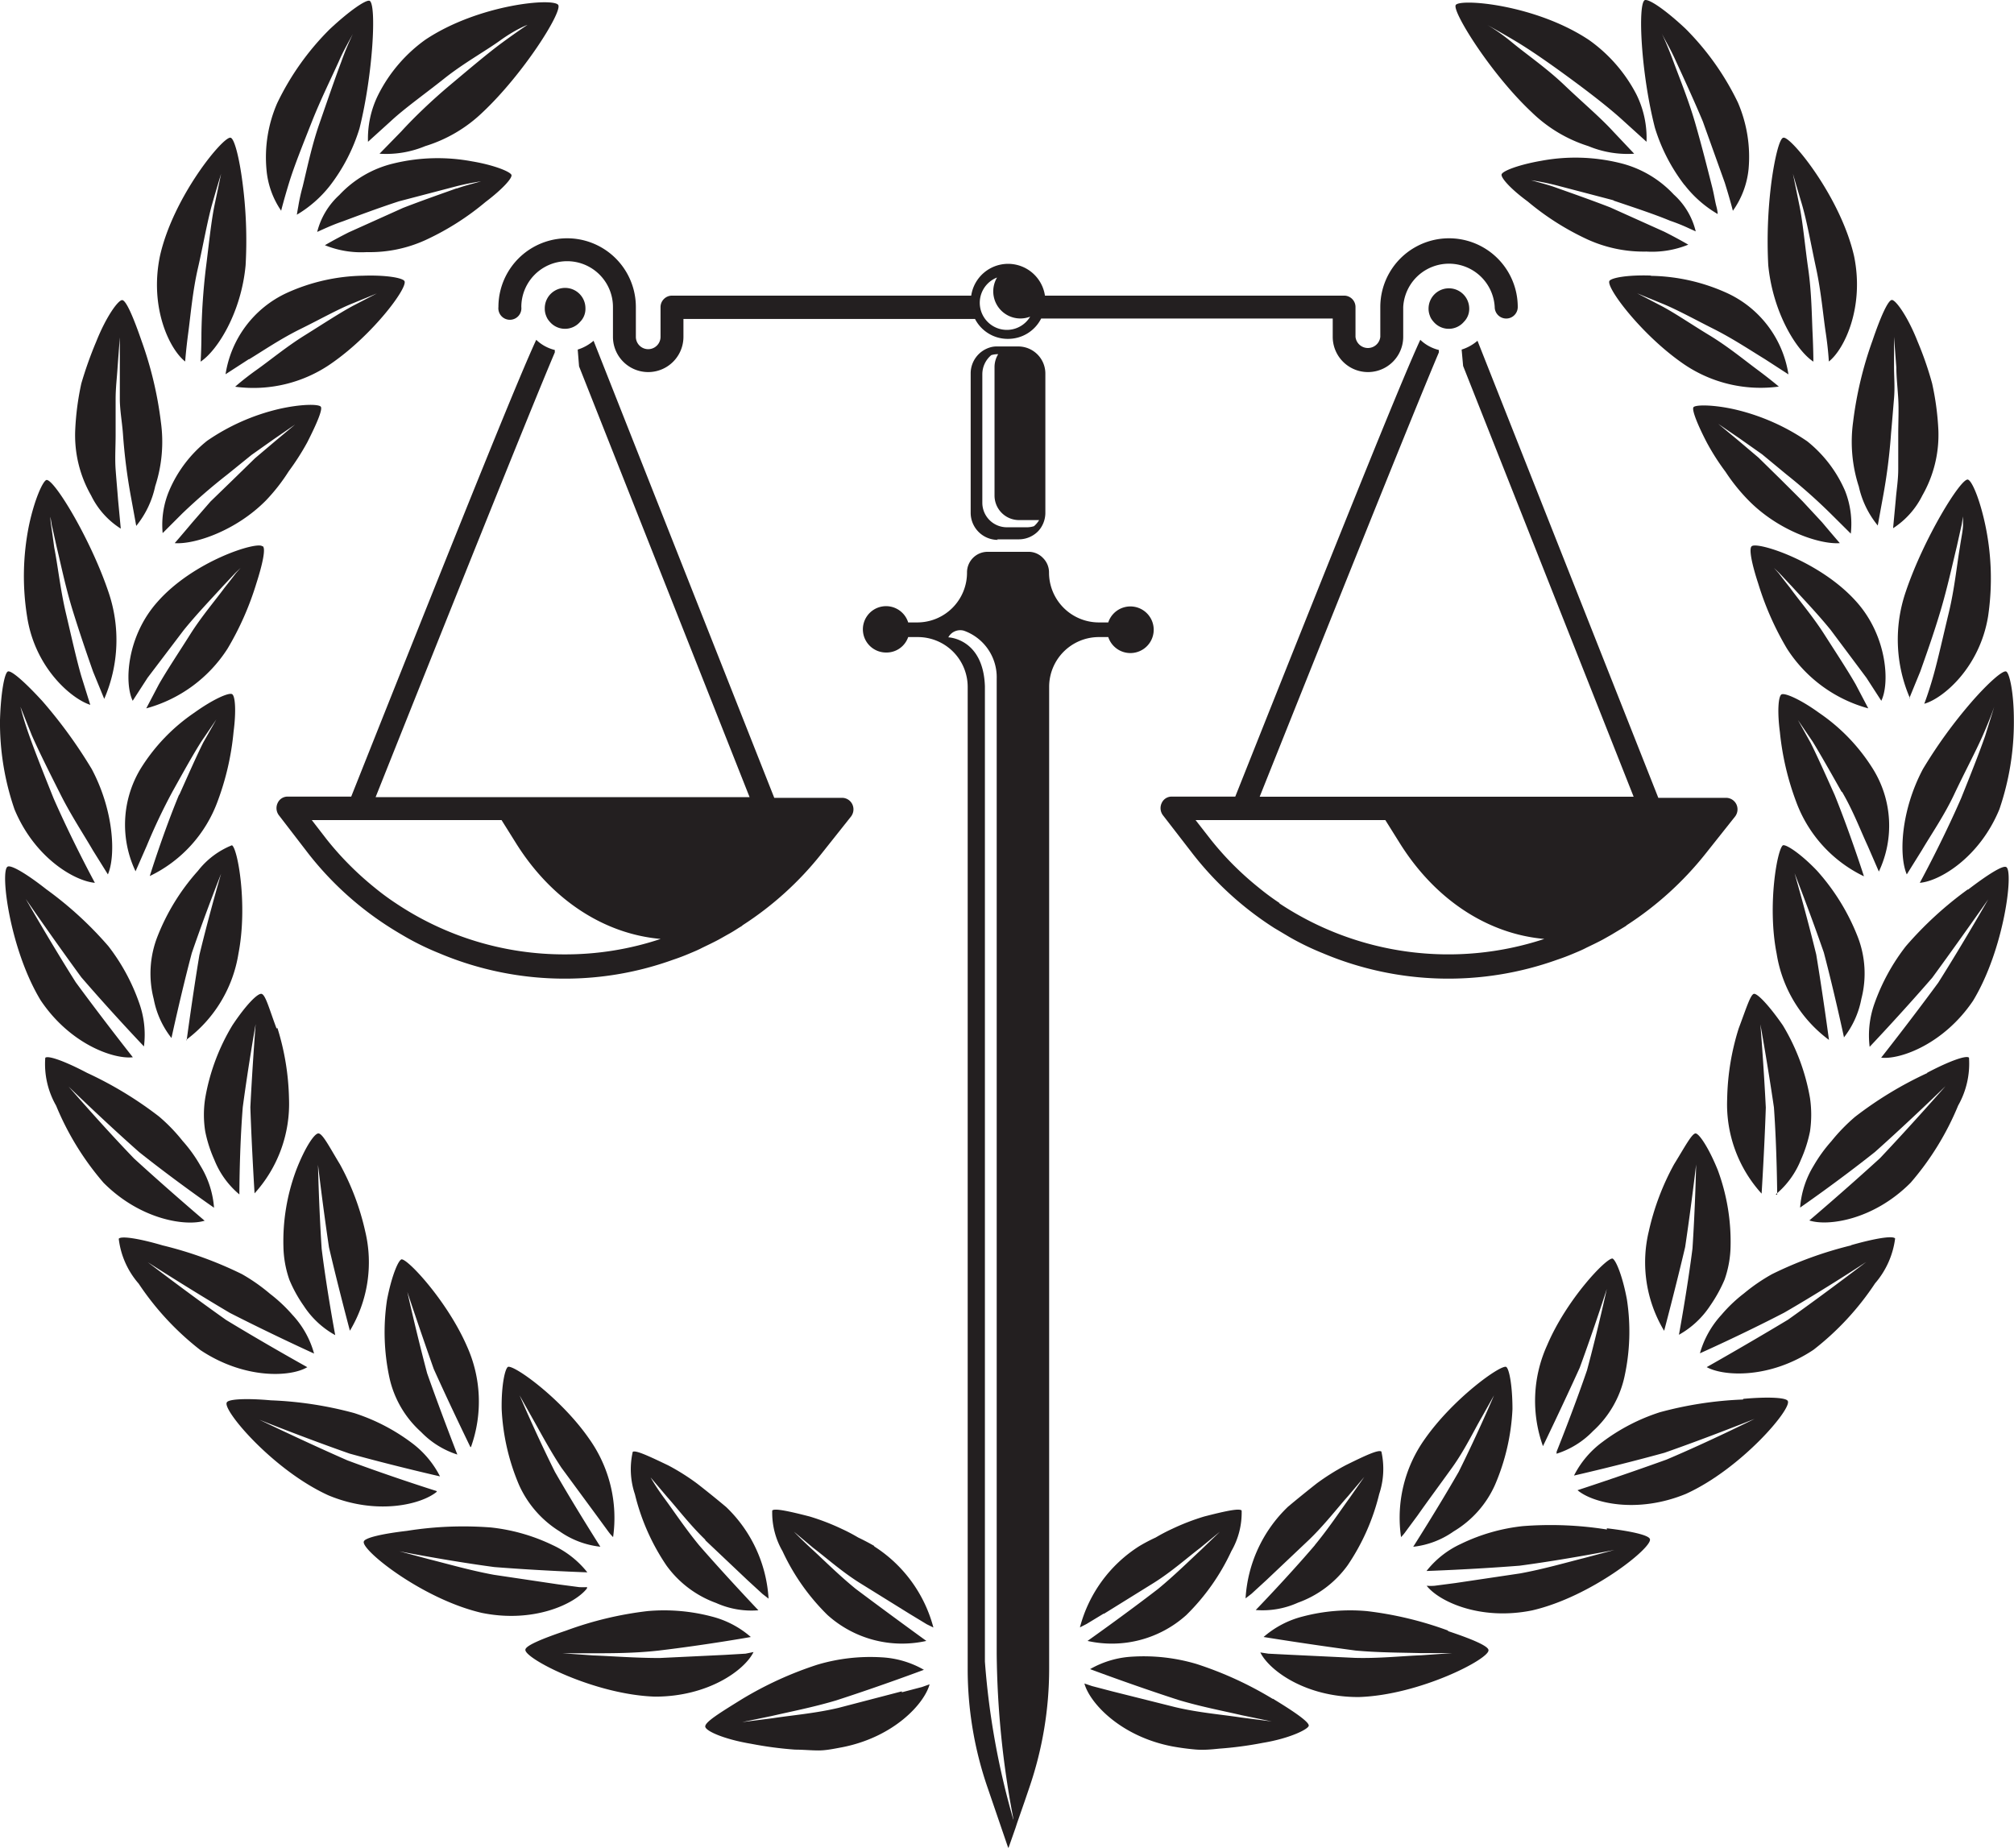 <svg xmlns="http://www.w3.org/2000/svg" viewBox="0 0 148.58 136.31"><defs><style>.cls-1{fill:#231f20;}</style></defs><g id="Layer_2" data-name="Layer 2"><g id="Layer_1-2" data-name="Layer 1"><path class="cls-1" d="M74.36,25a2.73,2.73,0,0,0,2.45-1.5H98.32v1.35a2.6,2.6,0,1,0,5.2,0v-2.2a3.38,3.38,0,0,1,6.75,0,.85.85,0,1,0,1.7,0,5.07,5.07,0,1,0-10.14,0v2.2a.92.92,0,0,1-1.83,0v-2.2a.84.84,0,0,0-.85-.84H77.09a2.75,2.75,0,0,0-5.44,0H49.58a.85.85,0,0,0-.85.84v2.2a.91.91,0,1,1-1.82,0v-2.2a5.07,5.07,0,1,0-10.14,0,.85.85,0,1,0,1.69,0,3.38,3.38,0,0,1,6.76,0v2.2a2.6,2.6,0,0,0,5.2,0V23.53H71.93A2.71,2.71,0,0,0,74.36,25m-.77-4.58A2,2,0,0,0,76,23.36a2,2,0,1,1-2.38-2.91"></path><path class="cls-1" d="M107.94,27l12.58,31.78H92.93C97.69,46.87,104.31,30.33,106.15,26l0-.18a3,3,0,0,1-1.37-.75c-1.19,2.57-4.33,10.27-13.65,33.7H86.46a.8.8,0,0,0-.76.48.87.87,0,0,0,.09.89L88,63a24,24,0,0,0,6,5.46l1.16.69a19.91,19.91,0,0,0,2.42,1.17,23.79,23.79,0,0,0,17.31.48c.39-.13.76-.27,1.14-.43s.68-.28,1-.45l.58-.28c.26-.13.53-.26.79-.41l.46-.26.85-.51.23-.14.08-.07A24.21,24.21,0,0,0,125.81,63l2.2-2.77a.87.87,0,0,0,.09-.89.85.85,0,0,0-.76-.48h-5L109,25.14a3.29,3.29,0,0,1-1.17.65ZM94.41,66.63a18,18,0,0,1-1.52-1.12A22.94,22.94,0,0,1,91,63.82a22.07,22.07,0,0,1-1.7-1.91L88.2,60.5h14l1.07,1.71c2.64,4.22,6.54,6.7,10.66,7.06a22.54,22.54,0,0,1-19.57-2.64m16.22-7.82h0Z"></path><path class="cls-1" d="M108.39,22.77a1.49,1.49,0,1,0-3,0,1.39,1.39,0,0,0,.1.53,1,1,0,0,0,.11.23,1.66,1.66,0,0,0,.16.21,1.47,1.47,0,0,0,2.24,0h0a1.35,1.35,0,0,0,.39-1"></path><path class="cls-1" d="M40.19,22.77a1.39,1.39,0,0,0,.1.53,1.58,1.58,0,0,0,.11.23,1.66,1.66,0,0,0,.16.21,1.47,1.47,0,0,0,2.24,0h0a1.35,1.35,0,0,0,.39-1,1.49,1.49,0,0,0-3,0"></path><path class="cls-1" d="M42.62,25.79l.1,1.24L55.3,58.81H27.71C32.47,46.87,39.09,30.33,40.93,26l0-.18a3,3,0,0,1-1.37-.75c-1.19,2.57-4.33,10.27-13.65,33.7H21.24a.8.8,0,0,0-.76.48.87.87,0,0,0,.09.89L22.77,63a23.83,23.83,0,0,0,6.05,5.46c.38.24.77.47,1.15.69a19.91,19.91,0,0,0,2.42,1.17,23.75,23.75,0,0,0,9.28,1.88,23.5,23.5,0,0,0,8-1.4c.39-.13.76-.27,1.14-.43s.68-.28,1-.45l.58-.28c.26-.13.53-.26.79-.41l.46-.26c.3-.16.57-.33.85-.51l.23-.14.08-.07A24,24,0,0,0,60.59,63l2.2-2.77a.87.87,0,0,0,.09-.89.84.84,0,0,0-.76-.48h-5L43.79,25.14a3.29,3.29,0,0,1-1.17.65m-.94,44.62a22.32,22.32,0,0,1-12.49-3.78,18,18,0,0,1-1.52-1.12,22.94,22.94,0,0,1-1.88-1.69,22.07,22.07,0,0,1-1.7-1.91L23,60.5H37l1.07,1.71c2.64,4.22,6.54,6.7,10.67,7.06a22.21,22.21,0,0,1-7.09,1.14"></path><path class="cls-1" d="M73.56,39.79h1.61a2,2,0,0,0,1.24-.44h0a1.75,1.75,0,0,0,.42-.48,2,2,0,0,0,.29-1V27.56a2,2,0,0,0-2-2H73.56a1.67,1.67,0,0,0-.55.08,2,2,0,0,0-1.4,1.88V37.83a2,2,0,0,0,2,2M72.47,27.61a1.84,1.84,0,0,1,.66-1.41,1.7,1.7,0,0,1,.51-.07,1.81,1.81,0,0,0-.27.95v9.48a1.81,1.81,0,0,0,1.82,1.81h1.47a1.82,1.82,0,0,1-.38.45h0a1.77,1.77,0,0,1-.52.08H74.27a1.81,1.81,0,0,1-1.8-1.81Z"></path><path class="cls-1" d="M81.76,47a1.72,1.72,0,1,0,0-1.08h-.69a3.68,3.68,0,0,1-3.68-3.7,1.5,1.5,0,0,0-.45-1.06,1.46,1.46,0,0,0-1.07-.45h-3a1.52,1.52,0,0,0-1.53,1.51,3.67,3.67,0,0,1-3.68,3.7H67a1.71,1.71,0,1,0-1.62,2.22A1.69,1.69,0,0,0,67,47h.71a3.68,3.68,0,0,1,3.68,3.69v72.41a26.8,26.8,0,0,0,1.47,8.79l1.53,4.47.53-1.51.11-.34.56-1.61.34-1a27.07,27.07,0,0,0,1.47-8.79V50.64A3.67,3.67,0,0,1,81.06,47Zm-7,87.25a57,57,0,0,1-2.1-11.67V50.63c-.12-3.54-2.7-3.61-2.7-3.61a0,0,0,0,1,0,0,1,1,0,0,1,1.15-.49,3.64,3.64,0,0,1,2.42,3.54V122a67.34,67.34,0,0,0,1.23,12.18Z"></path><path class="cls-1" d="M43.31,117.09a4.89,4.89,0,0,1-.59,0l-1.52-.2-4.77-.71c-1.74-.32-3.43-.81-4.75-1.14l-2.21-.59s3.61.71,7,1.16c3.56.28,6.86.39,6.86.39a7,7,0,0,0-2.54-2,13.87,13.87,0,0,0-4.57-1.31,26.47,26.47,0,0,0-6.2.25c-1.8.21-3.12.51-3.18.79-.21.62,4.34,4.25,8.7,5.26,3.82.78,6.86-.65,7.76-1.8"></path><path class="cls-1" d="M64.51,114.06q-.59-.34-1.2-.63a12.94,12.94,0,0,0-1.22-.64,16.89,16.89,0,0,0-2.36-.91c-1.48-.38-2.6-.63-2.76-.44a5.67,5.67,0,0,0,.76,3,16.05,16.05,0,0,0,3.31,4.7,8.22,8.22,0,0,0,7.3,1.92s-2.76-2-5.21-3.84c-1.23-1-2.36-2.13-3.2-2.9S58.57,113,58.57,113L60,114.2c.9.68,2.1,1.75,3.41,2.57l3.69,2.29,1.27.77.49.24a10.18,10.18,0,0,0-4.39-6"></path><path class="cls-1" d="M52,113.6l3.17,3,1.09,1,.44.34a10.19,10.19,0,0,0-3.13-6.76c-.68-.57-1.41-1.16-2.13-1.72a16.3,16.3,0,0,0-2.14-1.35c-1.38-.66-2.41-1.15-2.62-1a5.77,5.77,0,0,0,.16,3.13,16.14,16.14,0,0,0,2.33,5.26,7.79,7.79,0,0,0,3.66,2.76,6.37,6.37,0,0,0,3.12.54s-2.33-2.45-4.36-4.78c-1-1.21-1.89-2.55-2.57-3.47S48,109,48,109l1.22,1.44c.75.84,1.72,2.11,2.84,3.18"></path><path class="cls-1" d="M66.53,124.78,61.85,126c-1.74.41-3.48.55-4.83.76l-2.27.29,2.22-.46c1.33-.31,3-.63,4.71-1.14,3.4-1.1,6.48-2.26,6.48-2.26a7,7,0,0,0-3.12-.92,13.69,13.69,0,0,0-4.73.54,26.59,26.59,0,0,0-5.63,2.58c-1.61,1-2.7,1.67-2.65,2s1.41.93,3.39,1.26a27.27,27.27,0,0,0,3.25.43c.57,0,1.15.06,1.72.06s1.16-.13,1.71-.23c3.83-.74,6.09-3.21,6.48-4.65l-.56.2-1.49.39"></path><path class="cls-1" d="M34.75,106.74a9.92,9.92,0,0,0-.31-7.44C33,96,30.07,92.85,29.62,92.91c-.25.08-.74,1.27-1.07,3a16,16,0,0,0,.18,5.73,7.56,7.56,0,0,0,2.33,4,6.44,6.44,0,0,0,2.68,1.67s-1.22-3.13-2.23-6c-.83-3.14-1.46-6-1.46-6S30.94,98,32,101c1.26,2.8,2.71,5.77,2.71,5.77"></path><path class="cls-1" d="M55.59,121.88,55,122l-1.53.09-4.81.23c-1.79,0-3.53-.14-4.89-.19l-2.28-.16,2.27,0c1.35,0,3.09,0,4.84-.2,3.54-.42,6.79-1,6.79-1a7,7,0,0,0-2.88-1.51,13.79,13.79,0,0,0-4.75-.4,26.11,26.11,0,0,0-6,1.44c-1.75.59-3,1.11-3,1.41-.08.64,5.09,3.32,9.57,3.46,3.9,0,6.6-1.94,7.26-3.29"></path><path class="cls-1" d="M41.41,108.27,44,111.79l.87,1.19a3.57,3.57,0,0,0,.36.42,10.07,10.07,0,0,0-1.75-7.23c-2.07-3-5.55-5.48-6-5.33-.23.12-.5,1.4-.47,3.12a16.19,16.19,0,0,0,1.28,5.59,7.77,7.77,0,0,0,3,3.43,6.43,6.43,0,0,0,3,1.13s-1.81-2.84-3.35-5.52c-1.44-2.89-2.61-5.65-2.61-5.65l.92,1.64c.57,1,1.3,2.39,2.16,3.69"></path><path class="cls-1" d="M13.21,58.63c-1.19,2.87-2.16,6-2.16,6a9.88,9.88,0,0,0,5-5.5A19.9,19.9,0,0,0,17.23,54c.2-1.51.13-2.66-.11-2.79s-1.39.37-2.77,1.36a13.74,13.74,0,0,0-4,4.18A8,8,0,0,0,10,64.28l.83-1.89a43,43,0,0,1,1.9-4c.78-1.4,1.52-2.74,2.14-3.71l1.09-1.6L15,54.77c-.5,1-1.12,2.41-1.77,3.86"></path><path class="cls-1" d="M13.73,76.72a9.86,9.86,0,0,0,3.86-6.36c.7-3.6-.06-7.8-.48-8a6,6,0,0,0-2.5,1.88,16,16,0,0,0-3,4.87,7.49,7.49,0,0,0-.27,4.59,6.62,6.62,0,0,0,1.31,2.88s.71-3.29,1.5-6.27c1.06-3.08,2.16-5.85,2.16-5.85s-.84,2.85-1.6,6c-.5,3-.94,6.3-.94,6.3"></path><path class="cls-1" d="M20.4,75.87c-.54-1.43-.82-2.54-1.13-2.55s-1.17.88-2.13,2.33a15.47,15.47,0,0,0-2,5.36,7.84,7.84,0,0,0,0,2.46,9.84,9.84,0,0,0,.67,2.09,6.42,6.42,0,0,0,1.85,2.56s0-3.34.25-6.44c.43-3.21.95-6.13.95-6.13s-.23,2.94-.39,6.14c.1,3,.31,6.35.31,6.35a9.83,9.83,0,0,0,2.54-7,18.66,18.66,0,0,0-.85-5.19"></path><path class="cls-1" d="M25.81,98.18a9.79,9.79,0,0,0,1.13-7.35,18.73,18.73,0,0,0-1.86-4.93c-.79-1.3-1.3-2.32-1.61-2.28s-1,1.1-1.62,2.71A15,15,0,0,0,20.91,92a7.82,7.82,0,0,0,.44,2.42,10,10,0,0,0,1.06,1.92,6.55,6.55,0,0,0,2.32,2.16s-.62-3.3-1-6.37c-.21-3.24-.27-6.2-.27-6.2s.34,2.93.81,6.09c.7,3,1.55,6.18,1.55,6.18"></path><path class="cls-1" d="M18.37,26.51c1.05-.64,2.34-1.52,3.8-2.24s2.75-1.45,3.85-1.89l1.78-.73-1.7.88c-1,.53-2.27,1.37-3.62,2.21s-2.54,1.83-3.54,2.54-1.59,1.25-1.59,1.25a10.05,10.05,0,0,0,7.2-1.79c3-2.11,5.54-5.51,5.29-6-.13-.24-1.36-.46-3.05-.4a14.15,14.15,0,0,0-5.63,1.27,7.94,7.94,0,0,0-4.52,6l1.73-1.12"></path><path class="cls-1" d="M15.11,90.07s-2.56-2.17-5.22-4.6C7.51,83,5.06,80.16,5.06,80.16S7.71,82.74,10.27,85c2.78,2.21,5.52,4.1,5.52,4.1a6.89,6.89,0,0,0-1-3.09,10.53,10.53,0,0,0-1.32-1.84,12.75,12.75,0,0,0-1.74-1.8,27.68,27.68,0,0,0-5.31-3.22c-1.59-.84-2.88-1.31-3.08-1.11a6.18,6.18,0,0,0,.8,3.53,20.84,20.84,0,0,0,3.5,5.69c2.76,2.77,6.14,3.23,7.48,2.79"></path><path class="cls-1" d="M8.91,39l-.2-2.13c-.05-.65-.12-1.42-.18-2.23s0-1.7,0-2.57,0-1.79,0-2.62.1-1.62.14-2.29c.1-1.36.17-2.27.17-2.27s0,.91,0,2.26c0,.67,0,1.44,0,2.27S9,31.09,9.07,32a41.94,41.94,0,0,0,.6,4.71c.23,1.25.38,2.09.38,2.09a6.93,6.93,0,0,0,1.4-2.93,10.58,10.58,0,0,0,.42-4.73,27.51,27.51,0,0,0-1.43-6c-.6-1.74-1.14-3-1.43-3S7.84,23.34,7.1,25.2A28.5,28.5,0,0,0,6,28.29a20.17,20.17,0,0,0-.45,3.42,8.93,8.93,0,0,0,1.17,4.84A6,6,0,0,0,8.91,39"></path><path class="cls-1" d="M20.74,15.55s.21-.84.59-2.08S22.37,10.6,23,9s1.44-3.24,2-4.48c.27-.63.55-1.12.73-1.46l.3-.55a21.37,21.37,0,0,0-.86,2.07c-.48,1.27-1.07,3-1.62,4.58s-.92,3.37-1.22,4.6a13.86,13.86,0,0,0-.33,1.5c-.07.37-.1.58-.1.58a8.77,8.77,0,0,0,2.44-2.14,13.3,13.3,0,0,0,2.18-4.22c1-4,1.27-9.15.75-9.42-.26-.11-1.5.74-2.95,2.1a19.71,19.71,0,0,0-3.87,5.45,10,10,0,0,0-.79,4.9,6.29,6.29,0,0,0,1.12,3.09"></path><path class="cls-1" d="M7,65.13s-1.63-3-3.05-6.24c-.65-1.62-1.32-3.3-1.78-4.59s-.66-2.15-.66-2.15l.83,2.08c.54,1.23,1.35,2.84,2.13,4.39s1.74,3,2.38,4.11l1.11,1.78c.59-1.37.45-4.68-1.19-7.77a35.38,35.38,0,0,0-3.63-5C1.88,50.36.83,49.43.58,49.54S.06,51.12,0,53.12a19.58,19.58,0,0,0,1.07,6.59C2.56,63.3,5.51,65,7,65.13"></path><path class="cls-1" d="M13.66,26.67s.06-.86.23-2.13.32-3.06.71-4.75.7-3.51,1.07-4.8.64-2.17.64-2.17-.18.88-.46,2.2-.45,3.11-.67,4.82a47,47,0,0,0-.32,4.74c0,1.26-.06,2.1-.06,2.1,1.24-.82,3-3.62,3.32-7.12a32.65,32.65,0,0,0-.24-6.17c-.24-1.83-.6-3.18-.87-3.23-.53-.13-4.23,4.35-5.21,8.73-.79,3.82.72,6.89,1.86,7.78"></path><path class="cls-1" d="M19.35,40.3c-.4-.37-5.07,1.08-7.73,4.1-2.28,2.55-2.46,6-1.83,7.3l1.1-1.7,2.67-3.52c1-1.23,2.1-2.37,2.86-3.21l.94-1,.39-.37-.35.39c-.2.27-.49.64-.84,1.08-.66.9-1.7,2.12-2.52,3.42s-1.72,2.65-2.32,3.7l-.93,1.77a10.35,10.35,0,0,0,6-4.41,21.84,21.84,0,0,0,2.12-4.8c.47-1.46.7-2.58.48-2.75"></path><path class="cls-1" d="M21.3,34.77a18.51,18.51,0,0,0,1.37-2.14c.69-1.36,1.14-2.41,1-2.62s-1.47-.21-3.12.17a15.65,15.65,0,0,0-5.27,2.34,9.39,9.39,0,0,0-2.79,3.66A6.49,6.49,0,0,0,12,39.33l1.44-1.44A44.06,44.06,0,0,1,16.78,35l1.78-1.44,1.64-1.16,1.57-1.08-1.45,1.21-1.51,1.28-1.63,1.59L15.53,37,14.2,38.53c-.78.93-1.31,1.54-1.31,1.54,1.48.11,4.53-.92,6.73-3.15a13.71,13.71,0,0,0,1.68-2.15"></path><path class="cls-1" d="M32.2,110s-3.19-1-6.57-2.26c-3.19-1.4-6.5-3-6.5-3s3.43,1.37,6.66,2.5c3.44.95,6.67,1.68,6.67,1.68a7.08,7.08,0,0,0-2.11-2.49,14.42,14.42,0,0,0-4.22-2.18,27.4,27.4,0,0,0-6.14-.94c-1.78-.16-3.16-.1-3.26.16-.33.56,3.43,5,7.5,6.85,3.6,1.5,6.89.66,8-.27"></path><path class="cls-1" d="M33.73,13.88c-1.06.38-2.53.89-4,1.46l-4,1.8c-1.07.54-1.76.95-1.76.95a7.1,7.1,0,0,0,3.09.51,9.89,9.89,0,0,0,4.31-.88,19.72,19.72,0,0,0,4.45-2.82c1.22-.92,2-1.77,1.91-2s-1.25-.72-2.93-1a13.79,13.79,0,0,0-5.77.16,8,8,0,0,0-4,2.33,5.5,5.5,0,0,0-1.63,2.72l.51-.23c.32-.14.79-.35,1.38-.55,1.15-.43,2.67-1,4.15-1.48l4.16-1.09a17.85,17.85,0,0,1,1.89-.38l-.51.14c-.32.09-.79.21-1.32.4"></path><path class="cls-1" d="M22.68,100.87s-2.94-1.63-6-3.49c-2.83-2-5.78-4.26-5.78-4.26s3.11,2,6.06,3.74c3.17,1.62,6.21,3,6.21,3A6.81,6.81,0,0,0,21.57,97a11.23,11.23,0,0,0-1.65-1.55A13.44,13.44,0,0,0,17.85,94,28.35,28.35,0,0,0,12,91.88c-1.73-.51-3.08-.72-3.24-.49a6.13,6.13,0,0,0,1.47,3.31,20.77,20.77,0,0,0,4.55,4.9c3.25,2.17,6.65,2,7.88,1.27"></path><path class="cls-1" d="M6.66,52,6,49.89c-.36-1.24-.73-2.92-1.14-4.66S4.27,41.75,4,40.39c-.09-.68-.17-1.24-.23-1.64s-.05-.62-.05-.62l.1.61c.09.39.21.94.36,1.61.32,1.32.66,3,1.19,4.71s1.08,3.31,1.5,4.5l.82,2A10.93,10.93,0,0,0,8,43.67c-1.31-3.89-4-8.33-4.57-8.26-.26.06-.89,1.43-1.3,3.39A18.87,18.87,0,0,0,2,45.49C2.58,49.3,5.3,51.57,6.66,52"></path><path class="cls-1" d="M9.8,78s-2.08-2.63-4.21-5.53C3.73,69.53,1.9,66.32,1.9,66.32S4,69.37,6,72.1c2.33,2.7,4.62,5.1,4.62,5.1A6.91,6.91,0,0,0,10.27,74,14.78,14.78,0,0,0,8,69.81a26.84,26.84,0,0,0-4.58-4.2C2,64.49.81,63.78.56,63.94,0,64.23.7,70,3,73.8,5.18,77.05,8.4,78.16,9.8,78"></path><path class="cls-1" d="M27.15,10.46l1.7-1.54c1-.93,2.51-2,3.93-3.13s3-2,4.14-2.82,2-1.14,2-1.14-.76.5-1.85,1.3-2.5,2-3.86,3.14-2.69,2.42-3.6,3.42L28,11.34a7.47,7.47,0,0,0,3.37-.56A10.57,10.57,0,0,0,35.6,8.29c3-2.82,5.85-7.34,5.59-7.91S35.32.3,31.38,2.93A11.17,11.17,0,0,0,27.9,7a7.23,7.23,0,0,0-.75,3.5"></path><path class="cls-1" d="M93.9,125.34a26.59,26.59,0,0,0-5.63-2.58,13.69,13.69,0,0,0-4.73-.54,7,7,0,0,0-3.12.92s3.08,1.16,6.47,2.26c1.68.51,3.39.83,4.71,1.14l2.22.46-2.26-.29c-1.35-.21-3.1-.35-4.84-.76l-4.67-1.17-1.49-.39L80,124.2c.39,1.43,2.65,3.9,6.48,4.64.55.1,1.13.18,1.71.23s1.15,0,1.72-.06a27.27,27.27,0,0,0,3.25-.43c2-.33,3.34-1,3.39-1.26s-1-1-2.65-2"></path><path class="cls-1" d="M81.44,119.06l3.69-2.29c1.31-.82,2.51-1.89,3.41-2.57L90,113l-1.37,1.32c-.83.77-2,1.92-3.19,2.9-2.45,1.89-5.21,3.84-5.21,3.84a8.21,8.21,0,0,0,7.29-1.91,16.07,16.07,0,0,0,3.32-4.71,5.67,5.67,0,0,0,.76-3c-.17-.19-1.28.06-2.76.44a16.89,16.89,0,0,0-2.36.91,12.94,12.94,0,0,0-1.22.64,12.41,12.41,0,0,0-1.2.63,10.13,10.13,0,0,0-4.39,6l.49-.25,1.27-.77"></path><path class="cls-1" d="M104.29,114.11a6.36,6.36,0,0,0,2.95-1.13,7.6,7.6,0,0,0,3.05-3.43,16,16,0,0,0,1.29-5.59c0-1.72-.24-3-.47-3.12-.43-.15-3.9,2.33-6,5.33a10,10,0,0,0-1.75,7.23,3.12,3.12,0,0,0,.35-.42l.88-1.19c.7-1,1.62-2.24,2.54-3.52s1.6-2.71,2.17-3.69l.92-1.64s-1.17,2.76-2.61,5.65c-1.54,2.68-3.35,5.52-3.35,5.52"></path><path class="cls-1" d="M97,114c-2,2.34-4.36,4.78-4.36,4.78a6.32,6.32,0,0,0,3.11-.54,7.75,7.75,0,0,0,3.67-2.76,16.14,16.14,0,0,0,2.33-5.26,5.88,5.88,0,0,0,.16-3.13c-.21-.17-1.24.32-2.62,1a17.07,17.07,0,0,0-2.15,1.35c-.71.56-1.44,1.15-2.12,1.72a10.19,10.19,0,0,0-3.13,6.76l.44-.34,1.09-1,3.17-3c1.11-1.07,2.09-2.34,2.84-3.18l1.22-1.44-1.09,1.56c-.67.92-1.56,2.26-2.56,3.47"></path><path class="cls-1" d="M113,8.28a10.52,10.52,0,0,0,4.18,2.5,7.51,7.51,0,0,0,3.38.56L119,9.69c-.91-1-2.29-2.17-3.6-3.42S112.6,4,111.55,3.13s-1.85-1.3-1.85-1.3.8.43,2,1.14,2.67,1.74,4.14,2.82,2.92,2.2,3.93,3.13l1.7,1.54a7.23,7.23,0,0,0-.75-3.5,11.27,11.27,0,0,0-3.48-4C113.26.3,107.63-.13,107.39.38S110,5.47,113,8.28"></path><path class="cls-1" d="M114.83,107.25a6.41,6.41,0,0,0,2.69-1.67,7.61,7.61,0,0,0,2.32-4,15.54,15.54,0,0,0,.18-5.73c-.32-1.71-.81-2.9-1.06-3-.45-.06-3.38,3-4.82,6.39a9.9,9.9,0,0,0-.31,7.45s1.45-3,2.71-5.78c1.1-3,2-5.82,2-5.82s-.63,2.91-1.46,6c-1,2.92-2.24,6-2.24,6"></path><path class="cls-1" d="M106.84,120.3a26.19,26.19,0,0,0-6-1.44,13.75,13.75,0,0,0-4.74.4,7,7,0,0,0-2.88,1.51s3.25.53,6.79,1c1.74.16,3.48.15,4.84.19l2.27,0-2.28.16c-1.36.05-3.11.24-4.89.19l-4.81-.23L93.57,122l-.59-.09c.67,1.35,3.37,3.31,7.27,3.29,4.47-.14,9.65-2.82,9.56-3.46,0-.3-1.22-.82-3-1.41"></path><path class="cls-1" d="M118.55,112.84a26.47,26.47,0,0,0-6.2-.25,13.8,13.8,0,0,0-4.57,1.31,6.87,6.87,0,0,0-2.54,2s3.3-.11,6.86-.39c3.4-.45,7-1.16,7-1.16l-2.21.59c-1.32.33-3,.82-4.75,1.14l-4.77.71-1.53.2a3.61,3.61,0,0,1-.59,0c.91,1.16,3.95,2.59,7.77,1.82,4.36-1,8.91-4.65,8.7-5.26-.06-.29-1.38-.59-3.18-.8"></path><path class="cls-1" d="M145.18,65.61a26.84,26.84,0,0,0-4.58,4.2A15.09,15.09,0,0,0,138.3,74a7,7,0,0,0-.37,3.23s2.28-2.4,4.62-5.1c2-2.73,4.13-5.78,4.13-5.78s-1.83,3.21-3.69,6.15c-2.13,2.9-4.21,5.53-4.21,5.53,1.4.16,4.62-1,6.78-4.2,2.31-3.81,3-9.57,2.45-9.86-.24-.16-1.38.56-2.83,1.67"></path><path class="cls-1" d="M142.17,79.17a27.68,27.68,0,0,0-5.31,3.22,13.42,13.42,0,0,0-1.75,1.8A11,11,0,0,0,133.8,86a6.89,6.89,0,0,0-1,3.09s2.74-1.89,5.52-4.1c2.56-2.28,5.21-4.86,5.21-4.86s-2.45,2.79-4.83,5.31c-2.66,2.43-5.22,4.6-5.22,4.6,1.33.44,4.71,0,7.48-2.79a20.84,20.84,0,0,0,3.5-5.69,6.28,6.28,0,0,0,.8-3.53c-.2-.2-1.49.27-3.08,1.11"></path><path class="cls-1" d="M136.56,91.88A28.35,28.35,0,0,0,130.73,94a13.44,13.44,0,0,0-2.07,1.42A10.74,10.74,0,0,0,127,97a7,7,0,0,0-1.59,2.84s3-1.33,6.22-3c3-1.73,6.05-3.74,6.05-3.74s-2.94,2.25-5.77,4.26c-3.09,1.86-6,3.5-6,3.5,1.23.68,4.63.89,7.88-1.28a20.52,20.52,0,0,0,4.54-4.9,6.28,6.28,0,0,0,1.48-3.31c-.16-.23-1.52,0-3.24.49"></path><path class="cls-1" d="M128.58,103.25a27.31,27.31,0,0,0-6.13.94,14.38,14.38,0,0,0-4.23,2.19,7,7,0,0,0-2.1,2.48s3.22-.73,6.67-1.68c3.23-1.13,6.65-2.5,6.65-2.5s-3.3,1.65-6.49,3c-3.38,1.22-6.57,2.26-6.57,2.26,1.08.93,4.36,1.77,8,.27,4.07-1.85,7.84-6.29,7.51-6.85-.11-.26-1.48-.32-3.27-.16"></path><path class="cls-1" d="M136,76.58a6.6,6.6,0,0,0,1.32-2.89,7.46,7.46,0,0,0-.27-4.58,16,16,0,0,0-3-4.87c-1.17-1.23-2.26-1.95-2.51-1.88-.41.2-1.18,4.41-.47,8a9.83,9.83,0,0,0,3.86,6.36s-.44-3.28-.94-6.3c-.76-3.11-1.6-6-1.6-6s1.09,2.77,2.16,5.85c.79,3,1.49,6.27,1.49,6.27"></path><path class="cls-1" d="M124.28,13.65a8.5,8.5,0,0,0,2.44,2.14s0-.21-.1-.58-.17-.89-.33-1.5c-.31-1.22-.73-2.9-1.22-4.6s-1.15-3.31-1.62-4.58-.86-2.07-.86-2.07.1.2.29.55.46.83.74,1.46c.57,1.24,1.32,2.86,2,4.48l1.62,4.52c.39,1.24.6,2.08.6,2.08A6.39,6.39,0,0,0,129,12.46a10.13,10.13,0,0,0-.79-4.9,19.92,19.92,0,0,0-3.87-5.45c-1.45-1.36-2.69-2.21-3-2.1-.53.27-.28,5.42.75,9.42a13.3,13.3,0,0,0,2.18,4.22"></path><path class="cls-1" d="M123.85,98.48a6.63,6.63,0,0,0,2.32-2.16,10.62,10.62,0,0,0,1.06-1.92,7.82,7.82,0,0,0,.44-2.42,15.23,15.23,0,0,0-.94-5.65c-.65-1.61-1.36-2.68-1.63-2.71s-.81,1-1.6,2.28a18.73,18.73,0,0,0-1.86,4.93,9.79,9.79,0,0,0,1.13,7.35s.85-3.2,1.55-6.18c.47-3.16.81-6.09.81-6.09s-.06,3-.27,6.2c-.39,3.07-1,6.37-1,6.37"></path><path class="cls-1" d="M137.12,35.84a6.86,6.86,0,0,0,1.41,2.93s.15-.84.38-2.09a41.94,41.94,0,0,0,.6-4.71c.08-.88.15-1.76.22-2.59s0-1.6,0-2.27c0-1.35,0-2.26,0-2.26l.17,2.27c0,.67.09,1.45.14,2.29s0,1.73,0,2.62,0,1.75,0,2.57-.13,1.58-.18,2.23l-.2,2.14a6.11,6.11,0,0,0,2.16-2.42A9,9,0,0,0,143,31.71a20.33,20.33,0,0,0-.46-3.42,24.76,24.76,0,0,0-1.07-3.09c-.73-1.86-1.62-3.08-1.9-3.07s-.83,1.23-1.43,3a27.51,27.51,0,0,0-1.43,6,10.73,10.73,0,0,0,.41,4.73"></path><path class="cls-1" d="M131,88.12a6.43,6.43,0,0,0,1.86-2.56,9.84,9.84,0,0,0,.67-2.09,8.49,8.49,0,0,0,0-2.46,15.47,15.47,0,0,0-2-5.36c-1-1.45-1.87-2.36-2.13-2.33s-.59,1.12-1.13,2.55a18.3,18.3,0,0,0-.85,5.19,9.79,9.79,0,0,0,2.54,7s.21-3.3.31-6.35c-.16-3.2-.4-6.14-.4-6.14s.53,2.92,1,6.13c.22,3.1.24,6.44.24,6.44"></path><path class="cls-1" d="M145.49,51.74a35.38,35.38,0,0,0-3.63,5c-1.64,3.09-1.78,6.4-1.19,7.77l1.11-1.78c.64-1.09,1.65-2.56,2.38-4.11s1.59-3.16,2.13-4.39.83-2.08.83-2.08l-.67,2.15c-.45,1.29-1.13,3-1.77,4.59-1.42,3.26-3.05,6.24-3.05,6.24,1.43-.11,4.39-1.83,5.87-5.42a19.84,19.84,0,0,0,1.07-6.59c0-2-.32-3.48-.57-3.58s-1.3.82-2.51,2.2"></path><path class="cls-1" d="M140.85,51.53l.82-2c.42-1.19,1-2.81,1.5-4.5s.87-3.39,1.19-4.71c.15-.67.27-1.22.36-1.61l.1-.61s0,.23,0,.62-.14,1-.23,1.64c-.23,1.36-.4,3.1-.82,4.84s-.79,3.42-1.14,4.66-.67,2.06-.67,2.06c1.37-.38,4.09-2.65,4.71-6.46a19.11,19.11,0,0,0-.2-6.69c-.41-1.95-1-3.33-1.3-3.39-.54-.07-3.26,4.37-4.57,8.26a10.88,10.88,0,0,0,.3,7.86"></path><path class="cls-1" d="M135.89,58.41c.82,1.4,1.37,2.86,1.9,4l.82,1.89a7.92,7.92,0,0,0-.41-7.53,13.86,13.86,0,0,0-4-4.18c-1.38-1-2.53-1.49-2.77-1.36s-.32,1.28-.12,2.79a20.36,20.36,0,0,0,1.2,5.13,9.88,9.88,0,0,0,5,5.5s-1-3.13-2.16-6c-.65-1.45-1.27-2.84-1.78-3.86l-.93-1.67,1.09,1.6c.61,1,1.35,2.31,2.14,3.71"></path><path class="cls-1" d="M121.79,20.33c-1.69-.06-2.92.16-3.06.4-.24.5,2.33,3.9,5.3,6a10.05,10.05,0,0,0,7.2,1.79s-.62-.53-1.59-1.25-2.17-1.71-3.54-2.54-2.6-1.68-3.63-2.21l-1.69-.88,1.78.73c1.1.44,2.42,1.17,3.85,1.89s2.75,1.6,3.8,2.24l1.73,1.12a7.94,7.94,0,0,0-4.53-6,14.07,14.07,0,0,0-5.62-1.27"></path><path class="cls-1" d="M119.07,14.81c1.48.5,3,1,4.15,1.48a13.17,13.17,0,0,1,1.37.55l.51.23a5.35,5.35,0,0,0-1.62-2.72,8,8,0,0,0-4-2.33,13.74,13.74,0,0,0-5.76-.16c-1.68.29-2.86.75-2.94,1s.7,1.11,1.92,2a19.72,19.72,0,0,0,4.45,2.82,10,10,0,0,0,4.31.88,7.1,7.1,0,0,0,3.09-.51s-.69-.41-1.76-.95l-4-1.8c-1.47-.57-2.94-1.08-4-1.46-.53-.19-1-.31-1.32-.4l-.51-.14a17.85,17.85,0,0,1,1.89.38l4.16,1.09"></path><path class="cls-1" d="M130,33.52,131.79,35a40.4,40.4,0,0,1,3.3,2.93l1.45,1.44a6.61,6.61,0,0,0-.42-3.15,9.49,9.49,0,0,0-2.79-3.66,15.79,15.79,0,0,0-5.28-2.34c-1.64-.38-3-.37-3.12-.17s.29,1.26,1,2.62a17.26,17.26,0,0,0,1.37,2.14A13.71,13.71,0,0,0,129,36.92c2.19,2.23,5.25,3.26,6.73,3.15,0,0-.53-.61-1.31-1.54L133,37c-.52-.53-1.09-1.09-1.65-1.65l-1.62-1.59-1.51-1.28-1.46-1.21,1.58,1.08L130,33.52"></path><path class="cls-1" d="M131.83,47.85a10.35,10.35,0,0,0,6,4.41l-.93-1.77c-.6-1.05-1.49-2.4-2.32-3.7s-1.86-2.51-2.52-3.42c-.35-.44-.64-.82-.84-1.08l-.35-.39.39.37.94,1c.76.84,1.88,2,2.86,3.21L137.69,50l1.1,1.7c.63-1.27.45-4.75-1.83-7.3-2.66-3-7.34-4.47-7.73-4.1-.22.17,0,1.29.48,2.75a21.84,21.84,0,0,0,2.12,4.8"></path><path class="cls-1" d="M133.78,26.68s0-.84-.06-2.1-.07-3-.32-4.74-.4-3.52-.68-4.82l-.45-2.2s.25.87.64,2.17.7,3.09,1.07,4.8.52,3.49.71,4.75.23,2.13.23,2.13c1.14-.89,2.64-4,1.86-7.78-1-4.38-4.69-8.87-5.21-8.73-.27,0-.63,1.4-.88,3.23a34.4,34.4,0,0,0-.24,6.17c.34,3.5,2.08,6.3,3.33,7.12"></path></g></g></svg>